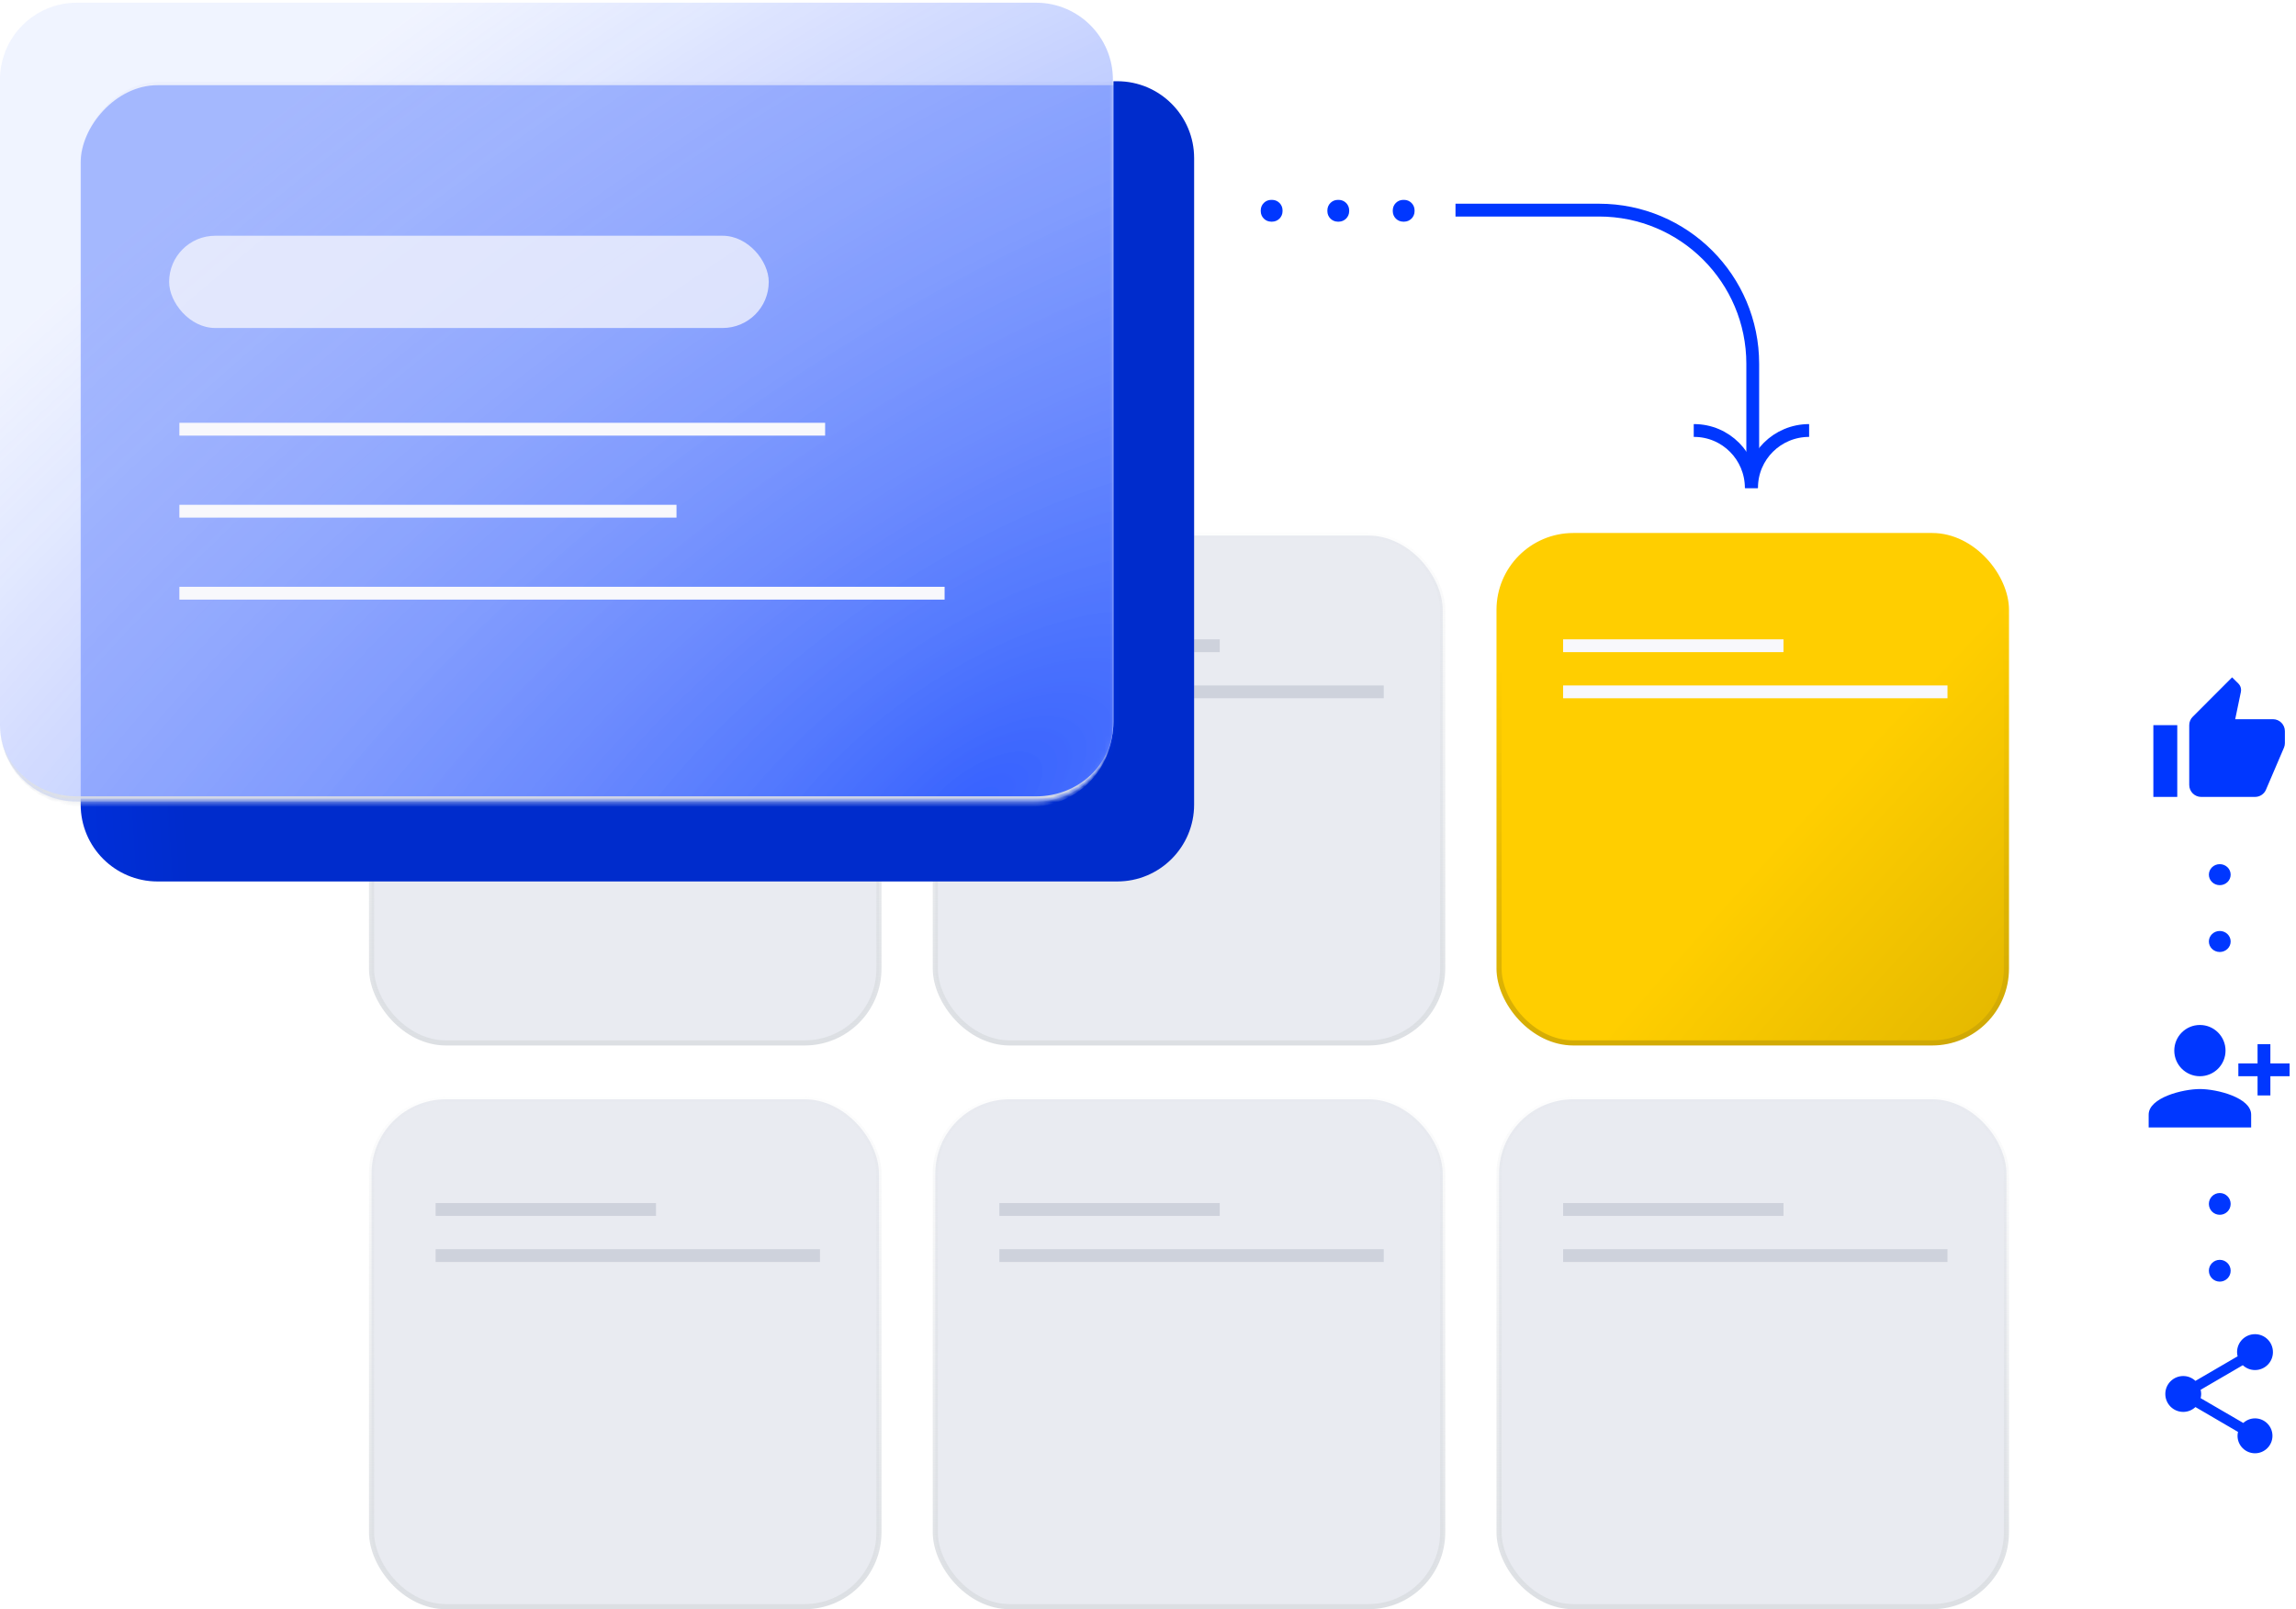 <svg width="448" height="314" viewBox="0 0 448 314" fill="none" xmlns="http://www.w3.org/2000/svg">
<rect x="72.5" y="104.5" width="99" height="99" rx="14.5" fill="#E9EBF1" stroke="url(#paint0_linear_1_1641)"/>
<path d="M85 126H128" stroke="#CED2DC" stroke-width="2.5" stroke-miterlimit="10"/>
<path d="M85 135H160" stroke="#CED2DC" stroke-width="2.5" stroke-miterlimit="10"/>
<rect x="182.5" y="104.5" width="99" height="99" rx="14.5" fill="#E9EBF1" stroke="url(#paint1_linear_1_1641)"/>
<path d="M195 126H238" stroke="#CED2DC" stroke-width="2.5" stroke-miterlimit="10"/>
<path d="M195 135H270" stroke="#CED2DC" stroke-width="2.5" stroke-miterlimit="10"/>
<rect x="292.499" y="104.5" width="99" height="99" rx="14.5" fill="url(#paint2_radial_1_1641)" stroke="url(#paint3_linear_1_1641)"/>
<path d="M304.999 126H347.999" stroke="#F8F8FC" stroke-width="2.5" stroke-miterlimit="10"/>
<path d="M304.999 135H379.999" stroke="#F8F8FC" stroke-width="2.5" stroke-miterlimit="10"/>
<rect x="182.5" y="214.5" width="99" height="99" rx="14.5" fill="#E9EBF1" stroke="url(#paint4_linear_1_1641)"/>
<path d="M195 236H238" stroke="#CED2DC" stroke-width="2.5" stroke-miterlimit="10"/>
<path d="M195 245H270" stroke="#CED2DC" stroke-width="2.5" stroke-miterlimit="10"/>
<rect x="72.5" y="214.5" width="99" height="99" rx="14.5" fill="#E9EBF1" stroke="url(#paint5_linear_1_1641)"/>
<path d="M85 236H128" stroke="#CED2DC" stroke-width="2.5" stroke-miterlimit="10"/>
<path d="M85 245H160" stroke="#CED2DC" stroke-width="2.5" stroke-miterlimit="10"/>
<rect x="292.499" y="214.5" width="99" height="99" rx="14.5" fill="#E9EBF1" stroke="url(#paint6_linear_1_1641)"/>
<path d="M304.999 236H347.999" stroke="#CED2DC" stroke-width="2.5" stroke-miterlimit="10"/>
<path d="M304.999 245H379.999" stroke="#CED2DC" stroke-width="2.5" stroke-miterlimit="10"/>
<rect width="217" height="156" rx="15" transform="matrix(-1 0 0 1 233 16)" fill="#F8F8FC"/>
<path fill-rule="evenodd" clip-rule="evenodd" d="M217.257 15.85H218C226.284 15.85 233 22.566 233 30.85V156.996C233 165.281 226.284 171.996 218 171.996H30.743C22.459 171.996 15.743 165.281 15.743 156.996V155.843H202.257C210.541 155.843 217.257 149.128 217.257 140.843V15.85Z" fill="url(#paint7_linear_1_1641)"/>
<g opacity="0.4">
<mask id="mask0_1_1641" style="mask-type:alpha" maskUnits="userSpaceOnUse" x="0" y="0" width="218" height="157">
<rect width="217.257" height="156.616" rx="15" transform="matrix(-1 0 0 1 217.257 0)" fill="#0037FF"/>
</mask>
<g mask="url(#mask0_1_1641)">
<g filter="url(#filter0_f_1_1641)">
<rect width="217.257" height="156.146" rx="15" transform="matrix(-1 0 0 1 233 16.623)" fill="#0037FF"/>
</g>
</g>
</g>
<g opacity="0.95">
<mask id="path-23-inside-1_1_1641" fill="white">
<path d="M217.15 15.528C217.15 7.244 210.434 0.528 202.15 0.528H15C6.716 0.528 6.10352e-05 7.244 6.10352e-05 15.528V141.39C6.10352e-05 149.674 6.716 156.39 15 156.39H202.15C210.434 156.39 217.15 149.674 217.15 141.39V15.528Z"/>
</mask>
<path d="M217.15 15.528C217.15 7.244 210.434 0.528 202.15 0.528H15C6.716 0.528 6.10352e-05 7.244 6.10352e-05 15.528V141.39C6.10352e-05 149.674 6.716 156.39 15 156.39H202.15C210.434 156.39 217.15 149.674 217.15 141.39V15.528Z" fill="url(#paint8_radial_1_1641)"/>
<path d="M217.15 0.528H6.10352e-05H217.15ZM6.10352e-05 141.39C6.10352e-05 150.227 7.164 157.39 16 157.39H201.15C209.986 157.39 217.15 150.227 217.15 141.39C217.15 149.122 210.434 155.39 202.15 155.39H15C6.716 155.39 6.10352e-05 149.122 6.10352e-05 141.39ZM217.15 156.39V0.528V156.39ZM6.10352e-05 0.528V156.39V0.528Z" fill="url(#paint9_linear_1_1641)" mask="url(#path-23-inside-1_1_1641)"/>
</g>
<rect opacity="0.75" x="33" y="46" width="117" height="18" rx="9" fill="#F8F8FC"/>
<line x1="35" y1="99.75" x2="132" y2="99.75" stroke="#F8F8FC" stroke-width="2.5"/>
<line x1="35" y1="115.75" x2="184.313" y2="115.75" stroke="#F8F8FC" stroke-width="2.5"/>
<line x1="35" y1="83.75" x2="161" y2="83.75" stroke="#F8F8FC" stroke-width="2.5"/>
<path d="M284 41L312 41C328.569 41 342 54.432 342 71L342 92.5" stroke="#0037FF" stroke-width="2.5"/>
<path d="M353.001 84C346.797 84 341.77 88.974 341.77 95.177L341.77 95.231" stroke="#0037FF" stroke-width="2.5" stroke-miterlimit="10"/>
<path d="M341.716 95.231C341.716 89.027 336.743 84 330.539 84L330.486 84" stroke="#0037FF" stroke-width="2.5" stroke-miterlimit="10"/>
<path d="M275.514 41.213L275.514 41.042C275.514 40.191 274.824 39.501 273.973 39.501L273.802 39.501C272.951 39.501 272.261 40.191 272.261 41.042L272.261 41.213C272.261 42.064 272.951 42.754 273.802 42.754L273.973 42.754C274.824 42.754 275.514 42.064 275.514 41.213Z" fill="#0037FF" stroke="#0037FF"/>
<path d="M262.754 41.213L262.754 41.042C262.754 40.191 262.064 39.501 261.212 39.501L261.041 39.501C260.19 39.501 259.5 40.191 259.5 41.042L259.5 41.213C259.5 42.064 260.19 42.754 261.041 42.754L261.212 42.754C262.064 42.754 262.754 42.064 262.754 41.213Z" fill="#0037FF" stroke="#0037FF"/>
<path d="M249.754 41.212L249.754 41.041C249.754 40.19 249.064 39.5 248.212 39.5L248.041 39.5C247.19 39.5 246.5 40.19 246.5 41.041L246.5 41.212C246.5 42.063 247.19 42.754 248.041 42.754L248.212 42.754C249.064 42.754 249.754 42.063 249.754 41.212Z" fill="#0037FF" stroke="#0037FF"/>
<circle cx="433.125" cy="234.915" r="2.125" transform="rotate(-90 433.125 234.915)" fill="#0037FF"/>
<circle cx="433.125" cy="247.953" r="2.125" transform="rotate(-90 433.125 247.953)" fill="#0037FF"/>
<ellipse cx="433.125" cy="170.67" rx="2.05" ry="2.125" transform="rotate(-90 433.125 170.67)" fill="#0037FF"/>
<ellipse cx="433.125" cy="183.708" rx="2.05" ry="2.125" transform="rotate(-90 433.125 183.708)" fill="#0037FF"/>
<g clip-path="url(#clip0_1_1641)">
<path d="M420.167 155.5H424.833V141.5H420.167V155.5ZM445.833 142.667C445.833 141.383 444.783 140.333 443.5 140.333H436.138L437.247 135.002L437.282 134.628C437.282 134.15 437.083 133.707 436.768 133.392L435.532 132.167L427.855 139.855C427.423 140.275 427.167 140.858 427.167 141.5V153.167C427.167 154.45 428.217 155.5 429.5 155.5H440C440.968 155.5 441.797 154.917 442.147 154.077L445.67 145.852C445.775 145.583 445.833 145.303 445.833 145V142.667Z" fill="#0037FF"/>
</g>
<g clip-path="url(#clip1_1_1641)">
<path d="M434.25 205C434.25 202.237 432.013 200 429.25 200C426.487 200 424.25 202.237 424.25 205C424.25 207.763 426.487 210 429.25 210C432.013 210 434.25 207.763 434.25 205ZM436.75 207.5V210H440.5V213.75H443V210H446.75V207.5H443V203.75H440.5V207.5H436.75ZM419.25 217.5V220H439.25V217.5C439.25 214.175 432.588 212.5 429.25 212.5C425.912 212.5 419.25 214.175 419.25 217.5Z" fill="#0037FF"/>
</g>
<g clip-path="url(#clip2_1_1641)">
<path d="M440 276.76C439.113 276.76 438.32 277.11 437.713 277.658L429.395 272.817C429.453 272.548 429.5 272.28 429.5 272C429.5 271.72 429.453 271.452 429.395 271.183L437.62 266.388C438.25 266.972 439.078 267.333 440 267.333C441.937 267.333 443.5 265.77 443.5 263.833C443.5 261.897 441.937 260.333 440 260.333C438.063 260.333 436.5 261.897 436.5 263.833C436.5 264.113 436.547 264.382 436.605 264.65L428.38 269.445C427.75 268.862 426.922 268.5 426 268.5C424.063 268.5 422.5 270.063 422.5 272C422.5 273.937 424.063 275.5 426 275.5C426.922 275.5 427.75 275.138 428.38 274.555L436.687 279.408C436.628 279.653 436.593 279.91 436.593 280.167C436.593 282.045 438.122 283.573 440 283.573C441.878 283.573 443.407 282.045 443.407 280.167C443.407 278.288 441.878 276.76 440 276.76Z" fill="#0037FF"/>
</g>
<defs>
<filter id="filter0_f_1_1641" x="5.743" y="6.623" width="237.257" height="176.146" filterUnits="userSpaceOnUse" color-interpolation-filters="sRGB">
<feFlood flood-opacity="0" result="BackgroundImageFix"/>
<feBlend mode="normal" in="SourceGraphic" in2="BackgroundImageFix" result="shape"/>
<feGaussianBlur stdDeviation="5" result="effect1_foregroundBlur_1_1641"/>
</filter>
<linearGradient id="paint0_linear_1_1641" x1="122" y1="104" x2="122" y2="204" gradientUnits="userSpaceOnUse">
<stop stop-color="#DCDFE3" stop-opacity="0.05"/>
<stop offset="1" stop-color="#DCDFE3"/>
</linearGradient>
<linearGradient id="paint1_linear_1_1641" x1="232" y1="104" x2="232" y2="204" gradientUnits="userSpaceOnUse">
<stop stop-color="#DCDFE3" stop-opacity="0.05"/>
<stop offset="1" stop-color="#DCDFE3"/>
</linearGradient>
<radialGradient id="paint2_radial_1_1641" cx="0" cy="0" r="1" gradientUnits="userSpaceOnUse" gradientTransform="translate(419.94 245.667) rotate(-137.98) scale(172.215 777.654)">
<stop stop-color="#CCA500"/>
<stop offset="0.633" stop-color="#FFCE00"/>
</radialGradient>
<linearGradient id="paint3_linear_1_1641" x1="291.999" y1="234.357" x2="280.291" y2="131.725" gradientUnits="userSpaceOnUse">
<stop offset="0.022" stop-color="#C5A006"/>
<stop offset="1" stop-color="#FFCE00"/>
</linearGradient>
<linearGradient id="paint4_linear_1_1641" x1="232" y1="214" x2="232" y2="314" gradientUnits="userSpaceOnUse">
<stop stop-color="#DCDFE3" stop-opacity="0.05"/>
<stop offset="1" stop-color="#DCDFE3"/>
</linearGradient>
<linearGradient id="paint5_linear_1_1641" x1="122" y1="214" x2="122" y2="314" gradientUnits="userSpaceOnUse">
<stop stop-color="#DCDFE3" stop-opacity="0.05"/>
<stop offset="1" stop-color="#DCDFE3"/>
</linearGradient>
<linearGradient id="paint6_linear_1_1641" x1="341.999" y1="214" x2="341.999" y2="314" gradientUnits="userSpaceOnUse">
<stop stop-color="#DCDFE3" stop-opacity="0.05"/>
<stop offset="1" stop-color="#DCDFE3"/>
</linearGradient>
<linearGradient id="paint7_linear_1_1641" x1="-26.962" y1="388.087" x2="50.622" y2="383.181" gradientUnits="userSpaceOnUse">
<stop stop-color="#0037FF"/>
<stop offset="1" stop-color="#002CCC"/>
</linearGradient>
<radialGradient id="paint8_radial_1_1641" cx="0" cy="0" r="1" gradientUnits="userSpaceOnUse" gradientTransform="translate(193.022 156.39) rotate(-125.76) scale(192.073 423.376)">
<stop stop-color="#194BFF" stop-opacity="0.8"/>
<stop offset="1" stop-color="#CCD7FF" stop-opacity="0.3"/>
</radialGradient>
<linearGradient id="paint9_linear_1_1641" x1="108.575" y1="0.528" x2="108.575" y2="156.39" gradientUnits="userSpaceOnUse">
<stop stop-color="#DCDFE3" stop-opacity="0.05"/>
<stop offset="1" stop-color="#DCDFE3"/>
</linearGradient>
<clipPath id="clip0_1_1641">
<rect width="28" height="28" fill="white" transform="translate(419 131)"/>
</clipPath>
<clipPath id="clip1_1_1641">
<rect width="30" height="30" fill="white" transform="translate(418 195)"/>
</clipPath>
<clipPath id="clip2_1_1641">
<rect width="28" height="28" fill="white" transform="translate(419 258)"/>
</clipPath>
</defs>
</svg>
